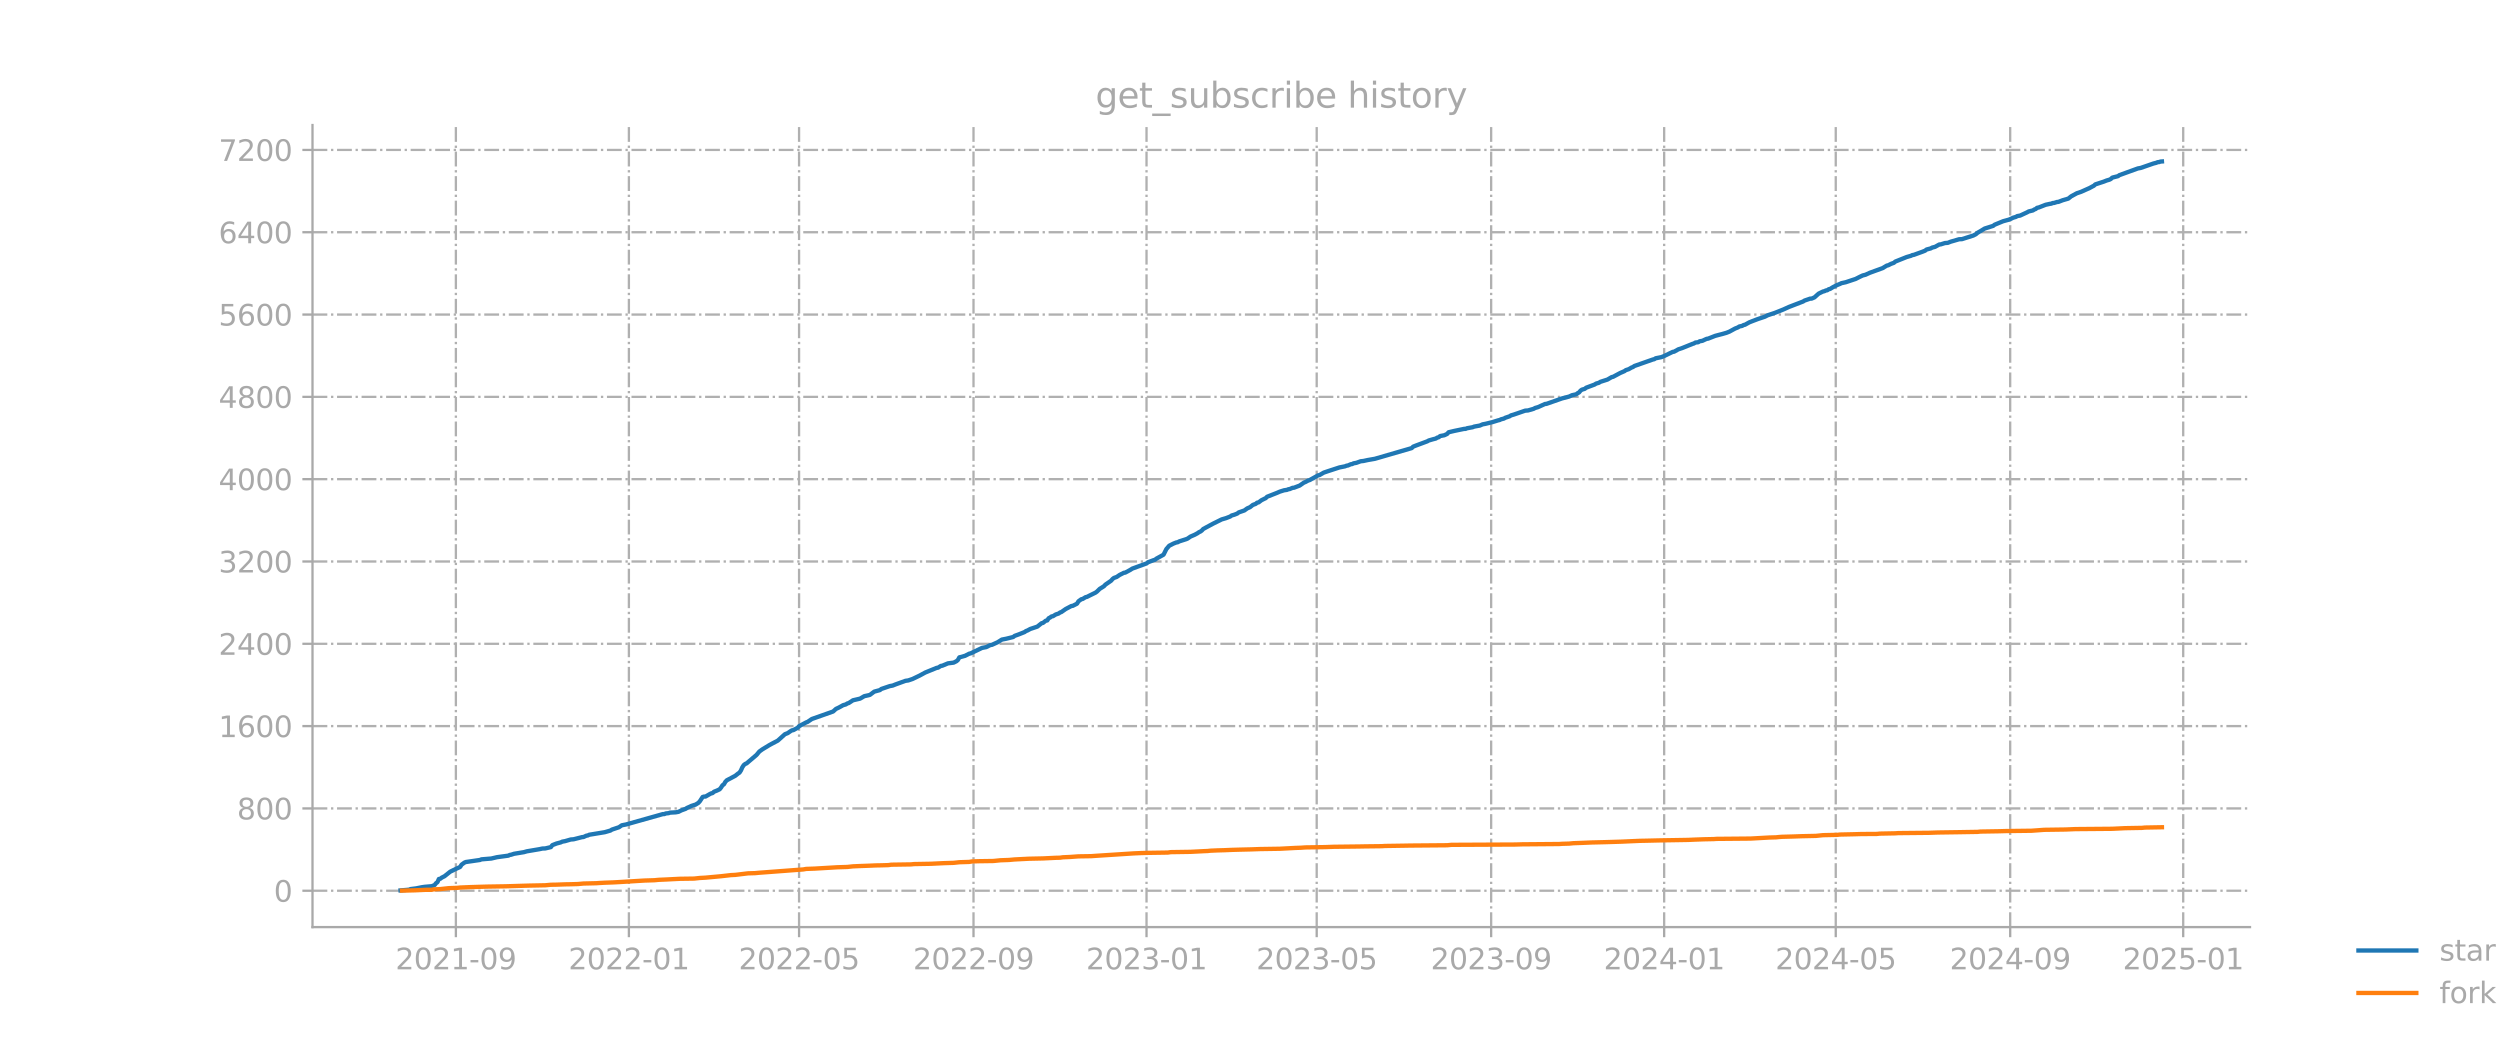 <?xml version="1.0" encoding="utf-8" standalone="no"?>
<!DOCTYPE svg PUBLIC "-//W3C//DTD SVG 1.1//EN"
  "http://www.w3.org/Graphics/SVG/1.1/DTD/svg11.dtd">
<svg xmlns:xlink="http://www.w3.org/1999/xlink" width="864pt" height="360pt" viewBox="0 0 864 360" xmlns="http://www.w3.org/2000/svg" version="1.1">
 <defs>
  <style type="text/css">*{stroke-linejoin: round; stroke-linecap: butt}</style>
 </defs>
 <g id="figure_1">
  <g id="patch_1">
   <path d="M 0 360 
L 864 360 
L 864 0 
L 0 0 
L 0 360 
z
" style="fill: none; opacity: 0"/>
  </g>
  <g id="axes_1">
   <g id="patch_2">
    <path d="M 108 320.4 
L 777.6 320.4 
L 777.6 43.2 
L 108 43.2 
L 108 320.4 
z
" style="fill: none; opacity: 0"/>
   </g>
   <g id="matplotlib.axis_1">
    <g id="xtick_1">
     <g id="line2d_1">
      <path d="M 157.551 320.4 
L 157.551 43.2 
" clip-path="url(#pc9ae357e9d)" style="fill: none; stroke-dasharray: 5.12,1.28,0.8,1.28; stroke-dashoffset: 0; stroke: #b0b0b0; stroke-width: 0.8"/>
     </g>
     <g id="line2d_2">
      <defs>
       <path id="m1230833ed6" d="M 0 0 
L 0 3.5 
" style="stroke: #a9a9a9; stroke-width: 0.8"/>
      </defs>
      <g>
       <use xlink:href="#m1230833ed6" x="157.551" y="320.4" style="fill: #a9a9a9; stroke: #a9a9a9; stroke-width: 0.8"/>
      </g>
     </g>
     <g id="text_1">
      <!-- 2021-09 -->
      <g style="fill: #a9a9a9" transform="translate(136.66 334.998) scale(0.1 -0.1)">
       <defs>
        <path id="DejaVuSans-32" d="M 1228 531 
L 3431 531 
L 3431 0 
L 469 0 
L 469 531 
Q 828 903 1448 1529 
Q 2069 2156 2228 2338 
Q 2531 2678 2651 2914 
Q 2772 3150 2772 3378 
Q 2772 3750 2511 3984 
Q 2250 4219 1831 4219 
Q 1534 4219 1204 4116 
Q 875 4013 500 3803 
L 500 4441 
Q 881 4594 1212 4672 
Q 1544 4750 1819 4750 
Q 2544 4750 2975 4387 
Q 3406 4025 3406 3419 
Q 3406 3131 3298 2873 
Q 3191 2616 2906 2266 
Q 2828 2175 2409 1742 
Q 1991 1309 1228 531 
z
" transform="scale(0.016)"/>
        <path id="DejaVuSans-30" d="M 2034 4250 
Q 1547 4250 1301 3770 
Q 1056 3291 1056 2328 
Q 1056 1369 1301 889 
Q 1547 409 2034 409 
Q 2525 409 2770 889 
Q 3016 1369 3016 2328 
Q 3016 3291 2770 3770 
Q 2525 4250 2034 4250 
z
M 2034 4750 
Q 2819 4750 3233 4129 
Q 3647 3509 3647 2328 
Q 3647 1150 3233 529 
Q 2819 -91 2034 -91 
Q 1250 -91 836 529 
Q 422 1150 422 2328 
Q 422 3509 836 4129 
Q 1250 4750 2034 4750 
z
" transform="scale(0.016)"/>
        <path id="DejaVuSans-31" d="M 794 531 
L 1825 531 
L 1825 4091 
L 703 3866 
L 703 4441 
L 1819 4666 
L 2450 4666 
L 2450 531 
L 3481 531 
L 3481 0 
L 794 0 
L 794 531 
z
" transform="scale(0.016)"/>
        <path id="DejaVuSans-2d" d="M 313 2009 
L 1997 2009 
L 1997 1497 
L 313 1497 
L 313 2009 
z
" transform="scale(0.016)"/>
        <path id="DejaVuSans-39" d="M 703 97 
L 703 672 
Q 941 559 1184 500 
Q 1428 441 1663 441 
Q 2288 441 2617 861 
Q 2947 1281 2994 2138 
Q 2813 1869 2534 1725 
Q 2256 1581 1919 1581 
Q 1219 1581 811 2004 
Q 403 2428 403 3163 
Q 403 3881 828 4315 
Q 1253 4750 1959 4750 
Q 2769 4750 3195 4129 
Q 3622 3509 3622 2328 
Q 3622 1225 3098 567 
Q 2575 -91 1691 -91 
Q 1453 -91 1209 -44 
Q 966 3 703 97 
z
M 1959 2075 
Q 2384 2075 2632 2365 
Q 2881 2656 2881 3163 
Q 2881 3666 2632 3958 
Q 2384 4250 1959 4250 
Q 1534 4250 1286 3958 
Q 1038 3666 1038 3163 
Q 1038 2656 1286 2365 
Q 1534 2075 1959 2075 
z
" transform="scale(0.016)"/>
       </defs>
       <use xlink:href="#DejaVuSans-32"/>
       <use xlink:href="#DejaVuSans-30" transform="translate(63.623 0)"/>
       <use xlink:href="#DejaVuSans-32" transform="translate(127.246 0)"/>
       <use xlink:href="#DejaVuSans-31" transform="translate(190.869 0)"/>
       <use xlink:href="#DejaVuSans-2d" transform="translate(254.492 0)"/>
       <use xlink:href="#DejaVuSans-30" transform="translate(290.576 0)"/>
       <use xlink:href="#DejaVuSans-39" transform="translate(354.199 0)"/>
      </g>
     </g>
    </g>
    <g id="xtick_2">
     <g id="line2d_3">
      <path d="M 217.345 320.4 
L 217.345 43.2 
" clip-path="url(#pc9ae357e9d)" style="fill: none; stroke-dasharray: 5.12,1.28,0.8,1.28; stroke-dashoffset: 0; stroke: #b0b0b0; stroke-width: 0.8"/>
     </g>
     <g id="line2d_4">
      <g>
       <use xlink:href="#m1230833ed6" x="217.345" y="320.4" style="fill: #a9a9a9; stroke: #a9a9a9; stroke-width: 0.8"/>
      </g>
     </g>
     <g id="text_2">
      <!-- 2022-01 -->
      <g style="fill: #a9a9a9" transform="translate(196.454 334.998) scale(0.1 -0.1)">
       <use xlink:href="#DejaVuSans-32"/>
       <use xlink:href="#DejaVuSans-30" transform="translate(63.623 0)"/>
       <use xlink:href="#DejaVuSans-32" transform="translate(127.246 0)"/>
       <use xlink:href="#DejaVuSans-32" transform="translate(190.869 0)"/>
       <use xlink:href="#DejaVuSans-2d" transform="translate(254.492 0)"/>
       <use xlink:href="#DejaVuSans-30" transform="translate(290.576 0)"/>
       <use xlink:href="#DejaVuSans-31" transform="translate(354.199 0)"/>
      </g>
     </g>
    </g>
    <g id="xtick_3">
     <g id="line2d_5">
      <path d="M 276.16 320.4 
L 276.16 43.2 
" clip-path="url(#pc9ae357e9d)" style="fill: none; stroke-dasharray: 5.12,1.28,0.8,1.28; stroke-dashoffset: 0; stroke: #b0b0b0; stroke-width: 0.8"/>
     </g>
     <g id="line2d_6">
      <g>
       <use xlink:href="#m1230833ed6" x="276.16" y="320.4" style="fill: #a9a9a9; stroke: #a9a9a9; stroke-width: 0.8"/>
      </g>
     </g>
     <g id="text_3">
      <!-- 2022-05 -->
      <g style="fill: #a9a9a9" transform="translate(255.268 334.998) scale(0.1 -0.1)">
       <defs>
        <path id="DejaVuSans-35" d="M 691 4666 
L 3169 4666 
L 3169 4134 
L 1269 4134 
L 1269 2991 
Q 1406 3038 1543 3061 
Q 1681 3084 1819 3084 
Q 2600 3084 3056 2656 
Q 3513 2228 3513 1497 
Q 3513 744 3044 326 
Q 2575 -91 1722 -91 
Q 1428 -91 1123 -41 
Q 819 9 494 109 
L 494 744 
Q 775 591 1075 516 
Q 1375 441 1709 441 
Q 2250 441 2565 725 
Q 2881 1009 2881 1497 
Q 2881 1984 2565 2268 
Q 2250 2553 1709 2553 
Q 1456 2553 1204 2497 
Q 953 2441 691 2322 
L 691 4666 
z
" transform="scale(0.016)"/>
       </defs>
       <use xlink:href="#DejaVuSans-32"/>
       <use xlink:href="#DejaVuSans-30" transform="translate(63.623 0)"/>
       <use xlink:href="#DejaVuSans-32" transform="translate(127.246 0)"/>
       <use xlink:href="#DejaVuSans-32" transform="translate(190.869 0)"/>
       <use xlink:href="#DejaVuSans-2d" transform="translate(254.492 0)"/>
       <use xlink:href="#DejaVuSans-30" transform="translate(290.576 0)"/>
       <use xlink:href="#DejaVuSans-35" transform="translate(354.199 0)"/>
      </g>
     </g>
    </g>
    <g id="xtick_4">
     <g id="line2d_7">
      <path d="M 336.444 320.4 
L 336.444 43.2 
" clip-path="url(#pc9ae357e9d)" style="fill: none; stroke-dasharray: 5.12,1.28,0.8,1.28; stroke-dashoffset: 0; stroke: #b0b0b0; stroke-width: 0.8"/>
     </g>
     <g id="line2d_8">
      <g>
       <use xlink:href="#m1230833ed6" x="336.444" y="320.4" style="fill: #a9a9a9; stroke: #a9a9a9; stroke-width: 0.8"/>
      </g>
     </g>
     <g id="text_4">
      <!-- 2022-09 -->
      <g style="fill: #a9a9a9" transform="translate(315.553 334.998) scale(0.1 -0.1)">
       <use xlink:href="#DejaVuSans-32"/>
       <use xlink:href="#DejaVuSans-30" transform="translate(63.623 0)"/>
       <use xlink:href="#DejaVuSans-32" transform="translate(127.246 0)"/>
       <use xlink:href="#DejaVuSans-32" transform="translate(190.869 0)"/>
       <use xlink:href="#DejaVuSans-2d" transform="translate(254.492 0)"/>
       <use xlink:href="#DejaVuSans-30" transform="translate(290.576 0)"/>
       <use xlink:href="#DejaVuSans-39" transform="translate(354.199 0)"/>
      </g>
     </g>
    </g>
    <g id="xtick_5">
     <g id="line2d_9">
      <path d="M 396.239 320.4 
L 396.239 43.2 
" clip-path="url(#pc9ae357e9d)" style="fill: none; stroke-dasharray: 5.12,1.28,0.8,1.28; stroke-dashoffset: 0; stroke: #b0b0b0; stroke-width: 0.8"/>
     </g>
     <g id="line2d_10">
      <g>
       <use xlink:href="#m1230833ed6" x="396.239" y="320.4" style="fill: #a9a9a9; stroke: #a9a9a9; stroke-width: 0.8"/>
      </g>
     </g>
     <g id="text_5">
      <!-- 2023-01 -->
      <g style="fill: #a9a9a9" transform="translate(375.347 334.998) scale(0.1 -0.1)">
       <defs>
        <path id="DejaVuSans-33" d="M 2597 2516 
Q 3050 2419 3304 2112 
Q 3559 1806 3559 1356 
Q 3559 666 3084 287 
Q 2609 -91 1734 -91 
Q 1441 -91 1130 -33 
Q 819 25 488 141 
L 488 750 
Q 750 597 1062 519 
Q 1375 441 1716 441 
Q 2309 441 2620 675 
Q 2931 909 2931 1356 
Q 2931 1769 2642 2001 
Q 2353 2234 1838 2234 
L 1294 2234 
L 1294 2753 
L 1863 2753 
Q 2328 2753 2575 2939 
Q 2822 3125 2822 3475 
Q 2822 3834 2567 4026 
Q 2313 4219 1838 4219 
Q 1578 4219 1281 4162 
Q 984 4106 628 3988 
L 628 4550 
Q 988 4650 1302 4700 
Q 1616 4750 1894 4750 
Q 2613 4750 3031 4423 
Q 3450 4097 3450 3541 
Q 3450 3153 3228 2886 
Q 3006 2619 2597 2516 
z
" transform="scale(0.016)"/>
       </defs>
       <use xlink:href="#DejaVuSans-32"/>
       <use xlink:href="#DejaVuSans-30" transform="translate(63.623 0)"/>
       <use xlink:href="#DejaVuSans-32" transform="translate(127.246 0)"/>
       <use xlink:href="#DejaVuSans-33" transform="translate(190.869 0)"/>
       <use xlink:href="#DejaVuSans-2d" transform="translate(254.492 0)"/>
       <use xlink:href="#DejaVuSans-30" transform="translate(290.576 0)"/>
       <use xlink:href="#DejaVuSans-31" transform="translate(354.199 0)"/>
      </g>
     </g>
    </g>
    <g id="xtick_6">
     <g id="line2d_11">
      <path d="M 455.053 320.4 
L 455.053 43.2 
" clip-path="url(#pc9ae357e9d)" style="fill: none; stroke-dasharray: 5.12,1.28,0.8,1.28; stroke-dashoffset: 0; stroke: #b0b0b0; stroke-width: 0.8"/>
     </g>
     <g id="line2d_12">
      <g>
       <use xlink:href="#m1230833ed6" x="455.053" y="320.4" style="fill: #a9a9a9; stroke: #a9a9a9; stroke-width: 0.8"/>
      </g>
     </g>
     <g id="text_6">
      <!-- 2023-05 -->
      <g style="fill: #a9a9a9" transform="translate(434.162 334.998) scale(0.1 -0.1)">
       <use xlink:href="#DejaVuSans-32"/>
       <use xlink:href="#DejaVuSans-30" transform="translate(63.623 0)"/>
       <use xlink:href="#DejaVuSans-32" transform="translate(127.246 0)"/>
       <use xlink:href="#DejaVuSans-33" transform="translate(190.869 0)"/>
       <use xlink:href="#DejaVuSans-2d" transform="translate(254.492 0)"/>
       <use xlink:href="#DejaVuSans-30" transform="translate(290.576 0)"/>
       <use xlink:href="#DejaVuSans-35" transform="translate(354.199 0)"/>
      </g>
     </g>
    </g>
    <g id="xtick_7">
     <g id="line2d_13">
      <path d="M 515.338 320.4 
L 515.338 43.2 
" clip-path="url(#pc9ae357e9d)" style="fill: none; stroke-dasharray: 5.12,1.28,0.8,1.28; stroke-dashoffset: 0; stroke: #b0b0b0; stroke-width: 0.8"/>
     </g>
     <g id="line2d_14">
      <g>
       <use xlink:href="#m1230833ed6" x="515.338" y="320.4" style="fill: #a9a9a9; stroke: #a9a9a9; stroke-width: 0.8"/>
      </g>
     </g>
     <g id="text_7">
      <!-- 2023-09 -->
      <g style="fill: #a9a9a9" transform="translate(494.446 334.998) scale(0.1 -0.1)">
       <use xlink:href="#DejaVuSans-32"/>
       <use xlink:href="#DejaVuSans-30" transform="translate(63.623 0)"/>
       <use xlink:href="#DejaVuSans-32" transform="translate(127.246 0)"/>
       <use xlink:href="#DejaVuSans-33" transform="translate(190.869 0)"/>
       <use xlink:href="#DejaVuSans-2d" transform="translate(254.492 0)"/>
       <use xlink:href="#DejaVuSans-30" transform="translate(290.576 0)"/>
       <use xlink:href="#DejaVuSans-39" transform="translate(354.199 0)"/>
      </g>
     </g>
    </g>
    <g id="xtick_8">
     <g id="line2d_15">
      <path d="M 575.132 320.4 
L 575.132 43.2 
" clip-path="url(#pc9ae357e9d)" style="fill: none; stroke-dasharray: 5.12,1.28,0.8,1.28; stroke-dashoffset: 0; stroke: #b0b0b0; stroke-width: 0.8"/>
     </g>
     <g id="line2d_16">
      <g>
       <use xlink:href="#m1230833ed6" x="575.132" y="320.4" style="fill: #a9a9a9; stroke: #a9a9a9; stroke-width: 0.8"/>
      </g>
     </g>
     <g id="text_8">
      <!-- 2024-01 -->
      <g style="fill: #a9a9a9" transform="translate(554.241 334.998) scale(0.1 -0.1)">
       <defs>
        <path id="DejaVuSans-34" d="M 2419 4116 
L 825 1625 
L 2419 1625 
L 2419 4116 
z
M 2253 4666 
L 3047 4666 
L 3047 1625 
L 3713 1625 
L 3713 1100 
L 3047 1100 
L 3047 0 
L 2419 0 
L 2419 1100 
L 313 1100 
L 313 1709 
L 2253 4666 
z
" transform="scale(0.016)"/>
       </defs>
       <use xlink:href="#DejaVuSans-32"/>
       <use xlink:href="#DejaVuSans-30" transform="translate(63.623 0)"/>
       <use xlink:href="#DejaVuSans-32" transform="translate(127.246 0)"/>
       <use xlink:href="#DejaVuSans-34" transform="translate(190.869 0)"/>
       <use xlink:href="#DejaVuSans-2d" transform="translate(254.492 0)"/>
       <use xlink:href="#DejaVuSans-30" transform="translate(290.576 0)"/>
       <use xlink:href="#DejaVuSans-31" transform="translate(354.199 0)"/>
      </g>
     </g>
    </g>
    <g id="xtick_9">
     <g id="line2d_17">
      <path d="M 634.436 320.4 
L 634.436 43.2 
" clip-path="url(#pc9ae357e9d)" style="fill: none; stroke-dasharray: 5.12,1.28,0.8,1.28; stroke-dashoffset: 0; stroke: #b0b0b0; stroke-width: 0.8"/>
     </g>
     <g id="line2d_18">
      <g>
       <use xlink:href="#m1230833ed6" x="634.436" y="320.4" style="fill: #a9a9a9; stroke: #a9a9a9; stroke-width: 0.8"/>
      </g>
     </g>
     <g id="text_9">
      <!-- 2024-05 -->
      <g style="fill: #a9a9a9" transform="translate(613.545 334.998) scale(0.1 -0.1)">
       <use xlink:href="#DejaVuSans-32"/>
       <use xlink:href="#DejaVuSans-30" transform="translate(63.623 0)"/>
       <use xlink:href="#DejaVuSans-32" transform="translate(127.246 0)"/>
       <use xlink:href="#DejaVuSans-34" transform="translate(190.869 0)"/>
       <use xlink:href="#DejaVuSans-2d" transform="translate(254.492 0)"/>
       <use xlink:href="#DejaVuSans-30" transform="translate(290.576 0)"/>
       <use xlink:href="#DejaVuSans-35" transform="translate(354.199 0)"/>
      </g>
     </g>
    </g>
    <g id="xtick_10">
     <g id="line2d_19">
      <path d="M 694.721 320.4 
L 694.721 43.2 
" clip-path="url(#pc9ae357e9d)" style="fill: none; stroke-dasharray: 5.12,1.28,0.8,1.28; stroke-dashoffset: 0; stroke: #b0b0b0; stroke-width: 0.8"/>
     </g>
     <g id="line2d_20">
      <g>
       <use xlink:href="#m1230833ed6" x="694.721" y="320.4" style="fill: #a9a9a9; stroke: #a9a9a9; stroke-width: 0.8"/>
      </g>
     </g>
     <g id="text_10">
      <!-- 2024-09 -->
      <g style="fill: #a9a9a9" transform="translate(673.83 334.998) scale(0.1 -0.1)">
       <use xlink:href="#DejaVuSans-32"/>
       <use xlink:href="#DejaVuSans-30" transform="translate(63.623 0)"/>
       <use xlink:href="#DejaVuSans-32" transform="translate(127.246 0)"/>
       <use xlink:href="#DejaVuSans-34" transform="translate(190.869 0)"/>
       <use xlink:href="#DejaVuSans-2d" transform="translate(254.492 0)"/>
       <use xlink:href="#DejaVuSans-30" transform="translate(290.576 0)"/>
       <use xlink:href="#DejaVuSans-39" transform="translate(354.199 0)"/>
      </g>
     </g>
    </g>
    <g id="xtick_11">
     <g id="line2d_21">
      <path d="M 754.515 320.4 
L 754.515 43.2 
" clip-path="url(#pc9ae357e9d)" style="fill: none; stroke-dasharray: 5.12,1.28,0.8,1.28; stroke-dashoffset: 0; stroke: #b0b0b0; stroke-width: 0.8"/>
     </g>
     <g id="line2d_22">
      <g>
       <use xlink:href="#m1230833ed6" x="754.515" y="320.4" style="fill: #a9a9a9; stroke: #a9a9a9; stroke-width: 0.8"/>
      </g>
     </g>
     <g id="text_11">
      <!-- 2025-01 -->
      <g style="fill: #a9a9a9" transform="translate(733.624 334.998) scale(0.1 -0.1)">
       <use xlink:href="#DejaVuSans-32"/>
       <use xlink:href="#DejaVuSans-30" transform="translate(63.623 0)"/>
       <use xlink:href="#DejaVuSans-32" transform="translate(127.246 0)"/>
       <use xlink:href="#DejaVuSans-35" transform="translate(190.869 0)"/>
       <use xlink:href="#DejaVuSans-2d" transform="translate(254.492 0)"/>
       <use xlink:href="#DejaVuSans-30" transform="translate(290.576 0)"/>
       <use xlink:href="#DejaVuSans-31" transform="translate(354.199 0)"/>
      </g>
     </g>
    </g>
   </g>
   <g id="matplotlib.axis_2">
    <g id="ytick_1">
     <g id="line2d_23">
      <path d="M 108 307.836 
L 777.6 307.836 
" clip-path="url(#pc9ae357e9d)" style="fill: none; stroke-dasharray: 5.12,1.28,0.8,1.28; stroke-dashoffset: 0; stroke: #b0b0b0; stroke-width: 0.8"/>
     </g>
     <g id="line2d_24">
      <defs>
       <path id="m41bcb7890f" d="M 0 0 
L -3.5 0 
" style="stroke: #a9a9a9; stroke-width: 0.8"/>
      </defs>
      <g>
       <use xlink:href="#m41bcb7890f" x="108" y="307.836" style="fill: #a9a9a9; stroke: #a9a9a9; stroke-width: 0.8"/>
      </g>
     </g>
     <g id="text_12">
      <!-- 0 -->
      <g style="fill: #a9a9a9" transform="translate(94.638 311.635) scale(0.1 -0.1)">
       <use xlink:href="#DejaVuSans-30"/>
      </g>
     </g>
    </g>
    <g id="ytick_2">
     <g id="line2d_25">
      <path d="M 108 279.389 
L 777.6 279.389 
" clip-path="url(#pc9ae357e9d)" style="fill: none; stroke-dasharray: 5.12,1.28,0.8,1.28; stroke-dashoffset: 0; stroke: #b0b0b0; stroke-width: 0.8"/>
     </g>
     <g id="line2d_26">
      <g>
       <use xlink:href="#m41bcb7890f" x="108" y="279.389" style="fill: #a9a9a9; stroke: #a9a9a9; stroke-width: 0.8"/>
      </g>
     </g>
     <g id="text_13">
      <!-- 800 -->
      <g style="fill: #a9a9a9" transform="translate(81.912 283.188) scale(0.1 -0.1)">
       <defs>
        <path id="DejaVuSans-38" d="M 2034 2216 
Q 1584 2216 1326 1975 
Q 1069 1734 1069 1313 
Q 1069 891 1326 650 
Q 1584 409 2034 409 
Q 2484 409 2743 651 
Q 3003 894 3003 1313 
Q 3003 1734 2745 1975 
Q 2488 2216 2034 2216 
z
M 1403 2484 
Q 997 2584 770 2862 
Q 544 3141 544 3541 
Q 544 4100 942 4425 
Q 1341 4750 2034 4750 
Q 2731 4750 3128 4425 
Q 3525 4100 3525 3541 
Q 3525 3141 3298 2862 
Q 3072 2584 2669 2484 
Q 3125 2378 3379 2068 
Q 3634 1759 3634 1313 
Q 3634 634 3220 271 
Q 2806 -91 2034 -91 
Q 1263 -91 848 271 
Q 434 634 434 1313 
Q 434 1759 690 2068 
Q 947 2378 1403 2484 
z
M 1172 3481 
Q 1172 3119 1398 2916 
Q 1625 2713 2034 2713 
Q 2441 2713 2670 2916 
Q 2900 3119 2900 3481 
Q 2900 3844 2670 4047 
Q 2441 4250 2034 4250 
Q 1625 4250 1398 4047 
Q 1172 3844 1172 3481 
z
" transform="scale(0.016)"/>
       </defs>
       <use xlink:href="#DejaVuSans-38"/>
       <use xlink:href="#DejaVuSans-30" transform="translate(63.623 0)"/>
       <use xlink:href="#DejaVuSans-30" transform="translate(127.246 0)"/>
      </g>
     </g>
    </g>
    <g id="ytick_3">
     <g id="line2d_27">
      <path d="M 108 250.943 
L 777.6 250.943 
" clip-path="url(#pc9ae357e9d)" style="fill: none; stroke-dasharray: 5.12,1.28,0.8,1.28; stroke-dashoffset: 0; stroke: #b0b0b0; stroke-width: 0.8"/>
     </g>
     <g id="line2d_28">
      <g>
       <use xlink:href="#m41bcb7890f" x="108" y="250.943" style="fill: #a9a9a9; stroke: #a9a9a9; stroke-width: 0.8"/>
      </g>
     </g>
     <g id="text_14">
      <!-- 1600 -->
      <g style="fill: #a9a9a9" transform="translate(75.55 254.742) scale(0.1 -0.1)">
       <defs>
        <path id="DejaVuSans-36" d="M 2113 2584 
Q 1688 2584 1439 2293 
Q 1191 2003 1191 1497 
Q 1191 994 1439 701 
Q 1688 409 2113 409 
Q 2538 409 2786 701 
Q 3034 994 3034 1497 
Q 3034 2003 2786 2293 
Q 2538 2584 2113 2584 
z
M 3366 4563 
L 3366 3988 
Q 3128 4100 2886 4159 
Q 2644 4219 2406 4219 
Q 1781 4219 1451 3797 
Q 1122 3375 1075 2522 
Q 1259 2794 1537 2939 
Q 1816 3084 2150 3084 
Q 2853 3084 3261 2657 
Q 3669 2231 3669 1497 
Q 3669 778 3244 343 
Q 2819 -91 2113 -91 
Q 1303 -91 875 529 
Q 447 1150 447 2328 
Q 447 3434 972 4092 
Q 1497 4750 2381 4750 
Q 2619 4750 2861 4703 
Q 3103 4656 3366 4563 
z
" transform="scale(0.016)"/>
       </defs>
       <use xlink:href="#DejaVuSans-31"/>
       <use xlink:href="#DejaVuSans-36" transform="translate(63.623 0)"/>
       <use xlink:href="#DejaVuSans-30" transform="translate(127.246 0)"/>
       <use xlink:href="#DejaVuSans-30" transform="translate(190.869 0)"/>
      </g>
     </g>
    </g>
    <g id="ytick_4">
     <g id="line2d_29">
      <path d="M 108 222.496 
L 777.6 222.496 
" clip-path="url(#pc9ae357e9d)" style="fill: none; stroke-dasharray: 5.12,1.28,0.8,1.28; stroke-dashoffset: 0; stroke: #b0b0b0; stroke-width: 0.8"/>
     </g>
     <g id="line2d_30">
      <g>
       <use xlink:href="#m41bcb7890f" x="108" y="222.496" style="fill: #a9a9a9; stroke: #a9a9a9; stroke-width: 0.8"/>
      </g>
     </g>
     <g id="text_15">
      <!-- 2400 -->
      <g style="fill: #a9a9a9" transform="translate(75.55 226.295) scale(0.1 -0.1)">
       <use xlink:href="#DejaVuSans-32"/>
       <use xlink:href="#DejaVuSans-34" transform="translate(63.623 0)"/>
       <use xlink:href="#DejaVuSans-30" transform="translate(127.246 0)"/>
       <use xlink:href="#DejaVuSans-30" transform="translate(190.869 0)"/>
      </g>
     </g>
    </g>
    <g id="ytick_5">
     <g id="line2d_31">
      <path d="M 108 194.05 
L 777.6 194.05 
" clip-path="url(#pc9ae357e9d)" style="fill: none; stroke-dasharray: 5.12,1.28,0.8,1.28; stroke-dashoffset: 0; stroke: #b0b0b0; stroke-width: 0.8"/>
     </g>
     <g id="line2d_32">
      <g>
       <use xlink:href="#m41bcb7890f" x="108" y="194.05" style="fill: #a9a9a9; stroke: #a9a9a9; stroke-width: 0.8"/>
      </g>
     </g>
     <g id="text_16">
      <!-- 3200 -->
      <g style="fill: #a9a9a9" transform="translate(75.55 197.849) scale(0.1 -0.1)">
       <use xlink:href="#DejaVuSans-33"/>
       <use xlink:href="#DejaVuSans-32" transform="translate(63.623 0)"/>
       <use xlink:href="#DejaVuSans-30" transform="translate(127.246 0)"/>
       <use xlink:href="#DejaVuSans-30" transform="translate(190.869 0)"/>
      </g>
     </g>
    </g>
    <g id="ytick_6">
     <g id="line2d_33">
      <path d="M 108 165.603 
L 777.6 165.603 
" clip-path="url(#pc9ae357e9d)" style="fill: none; stroke-dasharray: 5.12,1.28,0.8,1.28; stroke-dashoffset: 0; stroke: #b0b0b0; stroke-width: 0.8"/>
     </g>
     <g id="line2d_34">
      <g>
       <use xlink:href="#m41bcb7890f" x="108" y="165.603" style="fill: #a9a9a9; stroke: #a9a9a9; stroke-width: 0.8"/>
      </g>
     </g>
     <g id="text_17">
      <!-- 4000 -->
      <g style="fill: #a9a9a9" transform="translate(75.55 169.403) scale(0.1 -0.1)">
       <use xlink:href="#DejaVuSans-34"/>
       <use xlink:href="#DejaVuSans-30" transform="translate(63.623 0)"/>
       <use xlink:href="#DejaVuSans-30" transform="translate(127.246 0)"/>
       <use xlink:href="#DejaVuSans-30" transform="translate(190.869 0)"/>
      </g>
     </g>
    </g>
    <g id="ytick_7">
     <g id="line2d_35">
      <path d="M 108 137.157 
L 777.6 137.157 
" clip-path="url(#pc9ae357e9d)" style="fill: none; stroke-dasharray: 5.12,1.28,0.8,1.28; stroke-dashoffset: 0; stroke: #b0b0b0; stroke-width: 0.8"/>
     </g>
     <g id="line2d_36">
      <g>
       <use xlink:href="#m41bcb7890f" x="108" y="137.157" style="fill: #a9a9a9; stroke: #a9a9a9; stroke-width: 0.8"/>
      </g>
     </g>
     <g id="text_18">
      <!-- 4800 -->
      <g style="fill: #a9a9a9" transform="translate(75.55 140.956) scale(0.1 -0.1)">
       <use xlink:href="#DejaVuSans-34"/>
       <use xlink:href="#DejaVuSans-38" transform="translate(63.623 0)"/>
       <use xlink:href="#DejaVuSans-30" transform="translate(127.246 0)"/>
       <use xlink:href="#DejaVuSans-30" transform="translate(190.869 0)"/>
      </g>
     </g>
    </g>
    <g id="ytick_8">
     <g id="line2d_37">
      <path d="M 108 108.71 
L 777.6 108.71 
" clip-path="url(#pc9ae357e9d)" style="fill: none; stroke-dasharray: 5.12,1.28,0.8,1.28; stroke-dashoffset: 0; stroke: #b0b0b0; stroke-width: 0.8"/>
     </g>
     <g id="line2d_38">
      <g>
       <use xlink:href="#m41bcb7890f" x="108" y="108.71" style="fill: #a9a9a9; stroke: #a9a9a9; stroke-width: 0.8"/>
      </g>
     </g>
     <g id="text_19">
      <!-- 5600 -->
      <g style="fill: #a9a9a9" transform="translate(75.55 112.51) scale(0.1 -0.1)">
       <use xlink:href="#DejaVuSans-35"/>
       <use xlink:href="#DejaVuSans-36" transform="translate(63.623 0)"/>
       <use xlink:href="#DejaVuSans-30" transform="translate(127.246 0)"/>
       <use xlink:href="#DejaVuSans-30" transform="translate(190.869 0)"/>
      </g>
     </g>
    </g>
    <g id="ytick_9">
     <g id="line2d_39">
      <path d="M 108 80.264 
L 777.6 80.264 
" clip-path="url(#pc9ae357e9d)" style="fill: none; stroke-dasharray: 5.12,1.28,0.8,1.28; stroke-dashoffset: 0; stroke: #b0b0b0; stroke-width: 0.8"/>
     </g>
     <g id="line2d_40">
      <g>
       <use xlink:href="#m41bcb7890f" x="108" y="80.264" style="fill: #a9a9a9; stroke: #a9a9a9; stroke-width: 0.8"/>
      </g>
     </g>
     <g id="text_20">
      <!-- 6400 -->
      <g style="fill: #a9a9a9" transform="translate(75.55 84.063) scale(0.1 -0.1)">
       <use xlink:href="#DejaVuSans-36"/>
       <use xlink:href="#DejaVuSans-34" transform="translate(63.623 0)"/>
       <use xlink:href="#DejaVuSans-30" transform="translate(127.246 0)"/>
       <use xlink:href="#DejaVuSans-30" transform="translate(190.869 0)"/>
      </g>
     </g>
    </g>
    <g id="ytick_10">
     <g id="line2d_41">
      <path d="M 108 51.817 
L 777.6 51.817 
" clip-path="url(#pc9ae357e9d)" style="fill: none; stroke-dasharray: 5.12,1.28,0.8,1.28; stroke-dashoffset: 0; stroke: #b0b0b0; stroke-width: 0.8"/>
     </g>
     <g id="line2d_42">
      <g>
       <use xlink:href="#m41bcb7890f" x="108" y="51.817" style="fill: #a9a9a9; stroke: #a9a9a9; stroke-width: 0.8"/>
      </g>
     </g>
     <g id="text_21">
      <!-- 7200 -->
      <g style="fill: #a9a9a9" transform="translate(75.55 55.617) scale(0.1 -0.1)">
       <defs>
        <path id="DejaVuSans-37" d="M 525 4666 
L 3525 4666 
L 3525 4397 
L 1831 0 
L 1172 0 
L 2766 4134 
L 525 4134 
L 525 4666 
z
" transform="scale(0.016)"/>
       </defs>
       <use xlink:href="#DejaVuSans-37"/>
       <use xlink:href="#DejaVuSans-32" transform="translate(63.623 0)"/>
       <use xlink:href="#DejaVuSans-30" transform="translate(127.246 0)"/>
       <use xlink:href="#DejaVuSans-30" transform="translate(190.869 0)"/>
      </g>
     </g>
    </g>
   </g>
   <g id="line2d_43">
    <path d="M 138.436 307.729 
L 141.377 307.48 
L 141.867 307.267 
L 143.828 307.018 
L 145.788 306.627 
L 146.768 306.484 
L 149.219 306.271 
L 150.199 305.88 
L 150.689 305.24 
L 151.179 304.884 
L 151.67 303.782 
L 152.16 303.711 
L 152.65 303.32 
L 153.63 302.822 
L 155.591 301.257 
L 157.551 300.297 
L 159.021 299.622 
L 159.511 298.839 
L 160.492 298.128 
L 160.982 297.915 
L 165.883 297.204 
L 166.373 296.99 
L 169.804 296.706 
L 171.764 296.244 
L 175.685 295.71 
L 176.175 295.461 
L 176.666 295.39 
L 177.646 295.07 
L 181.077 294.501 
L 182.057 294.217 
L 186.468 293.47 
L 187.448 293.257 
L 188.428 293.221 
L 190.389 292.759 
L 190.879 292.083 
L 192.349 291.514 
L 193.82 291.123 
L 194.31 290.874 
L 195.29 290.697 
L 197.251 290.128 
L 198.231 290.057 
L 199.211 289.808 
L 201.172 289.31 
L 201.662 289.274 
L 202.642 288.812 
L 203.132 288.741 
L 203.622 288.492 
L 209.013 287.603 
L 210.974 287.034 
L 211.464 286.714 
L 213.915 285.896 
L 214.895 285.221 
L 216.365 284.936 
L 229.108 281.345 
L 229.598 281.345 
L 230.089 281.131 
L 231.069 281.025 
L 231.559 280.847 
L 233.519 280.74 
L 234.5 280.563 
L 235.48 280.065 
L 236.95 279.531 
L 237.44 279.211 
L 238.421 278.785 
L 238.911 278.536 
L 239.891 278.216 
L 240.381 278.073 
L 241.361 277.469 
L 241.851 276.936 
L 242.832 275.442 
L 243.322 275.3 
L 243.812 275.3 
L 245.282 274.447 
L 245.772 274.198 
L 246.262 274.091 
L 246.753 273.629 
L 247.733 273.238 
L 248.713 272.775 
L 249.203 272.171 
L 249.693 271.389 
L 250.183 271.069 
L 250.674 270.215 
L 251.164 269.682 
L 254.104 268.117 
L 255.085 267.335 
L 255.575 267.015 
L 256.065 266.268 
L 256.555 265.166 
L 257.045 264.419 
L 257.535 264.028 
L 258.025 263.815 
L 261.456 260.899 
L 262.436 259.725 
L 263.417 259.014 
L 265.867 257.521 
L 266.847 256.988 
L 268.808 255.956 
L 271.258 253.752 
L 272.239 253.361 
L 273.219 252.685 
L 273.709 252.401 
L 274.199 252.329 
L 275.67 251.512 
L 276.16 250.978 
L 278.61 249.663 
L 279.1 249.485 
L 280.571 248.489 
L 287.923 245.893 
L 288.903 245.004 
L 289.883 244.542 
L 290.863 244.009 
L 291.353 243.724 
L 292.334 243.44 
L 292.824 243.12 
L 293.314 242.978 
L 294.784 242.018 
L 297.235 241.449 
L 298.705 240.595 
L 300.175 240.275 
L 300.666 240.133 
L 302.136 239.031 
L 304.096 238.497 
L 304.587 238.106 
L 307.527 237.111 
L 308.508 236.933 
L 309.488 236.542 
L 312.919 235.297 
L 313.899 235.155 
L 315.369 234.657 
L 317.82 233.484 
L 319.78 232.417 
L 323.701 230.817 
L 324.191 230.746 
L 325.172 230.141 
L 325.662 230.07 
L 327.622 229.252 
L 329.583 229.003 
L 330.563 228.506 
L 331.053 228.079 
L 331.543 227.19 
L 333.504 226.656 
L 334.974 225.91 
L 335.464 225.803 
L 339.385 223.919 
L 340.855 223.634 
L 341.836 223.136 
L 342.326 222.923 
L 342.816 222.852 
L 344.776 221.963 
L 346.247 221.038 
L 347.717 220.754 
L 350.168 220.149 
L 350.658 219.758 
L 352.128 219.225 
L 354.089 218.443 
L 354.579 218.087 
L 355.069 217.909 
L 356.049 217.376 
L 358.5 216.558 
L 359.97 215.385 
L 360.46 215.278 
L 361.44 214.496 
L 361.93 214.425 
L 362.421 213.642 
L 362.911 213.429 
L 363.401 213.038 
L 363.891 212.967 
L 364.871 212.362 
L 365.851 212.042 
L 366.342 211.687 
L 366.832 211.509 
L 368.302 210.478 
L 370.262 209.446 
L 370.753 209.375 
L 372.223 208.629 
L 372.713 207.811 
L 373.693 207.1 
L 374.183 206.993 
L 375.164 206.388 
L 375.654 206.282 
L 376.634 205.784 
L 378.594 204.824 
L 379.085 204.468 
L 380.065 203.508 
L 381.045 202.904 
L 381.535 202.584 
L 382.025 202.05 
L 383.986 200.699 
L 384.476 200.13 
L 384.966 199.739 
L 385.946 199.383 
L 386.926 198.708 
L 388.397 197.961 
L 388.887 197.89 
L 390.357 197.108 
L 391.338 196.503 
L 396.239 194.725 
L 396.729 194.334 
L 398.689 193.587 
L 399.179 193.445 
L 399.67 193.054 
L 402.12 191.703 
L 403.1 189.747 
L 404.081 188.609 
L 405.551 187.863 
L 406.531 187.472 
L 407.021 187.4 
L 407.511 187.116 
L 409.962 186.334 
L 410.452 186.12 
L 411.432 185.445 
L 412.903 184.805 
L 413.883 184.271 
L 414.373 183.916 
L 414.863 183.702 
L 415.353 183.347 
L 415.843 182.813 
L 416.824 182.28 
L 419.274 180.964 
L 422.215 179.507 
L 423.685 179.08 
L 425.156 178.511 
L 425.646 178.155 
L 426.626 177.871 
L 427.606 177.48 
L 428.096 177.089 
L 430.057 176.413 
L 431.037 175.702 
L 432.017 175.275 
L 432.998 174.493 
L 433.978 174.137 
L 434.468 173.711 
L 434.958 173.639 
L 435.938 172.893 
L 436.919 172.395 
L 437.409 172.182 
L 437.899 171.684 
L 441.33 170.333 
L 442.31 169.906 
L 443.78 169.444 
L 444.76 169.301 
L 445.251 169.088 
L 445.741 169.017 
L 446.721 168.59 
L 447.211 168.555 
L 449.172 167.808 
L 450.642 166.777 
L 451.132 166.599 
L 452.112 166.066 
L 452.602 165.923 
L 455.543 164.288 
L 456.033 164.181 
L 457.504 163.328 
L 458.974 162.83 
L 459.954 162.51 
L 461.915 161.87 
L 462.895 161.55 
L 464.855 161.159 
L 465.345 160.945 
L 465.836 160.874 
L 466.816 160.447 
L 467.306 160.376 
L 467.796 160.127 
L 468.776 159.95 
L 470.247 159.416 
L 471.227 159.31 
L 472.697 158.99 
L 475.148 158.563 
L 487.891 154.865 
L 488.381 154.367 
L 489.361 153.976 
L 493.282 152.518 
L 493.772 152.233 
L 495.243 151.807 
L 496.223 151.558 
L 496.713 151.238 
L 497.203 151.131 
L 497.693 150.704 
L 499.164 150.42 
L 500.144 149.958 
L 500.634 149.389 
L 502.594 148.927 
L 506.025 148.215 
L 506.515 148.215 
L 507.006 148.002 
L 508.966 147.646 
L 509.456 147.433 
L 511.417 147.078 
L 512.397 146.651 
L 513.377 146.473 
L 515.828 145.869 
L 517.788 145.264 
L 518.278 145.157 
L 518.768 144.909 
L 519.749 144.66 
L 520.239 144.375 
L 521.709 143.877 
L 522.199 143.557 
L 523.179 143.273 
L 527.1 141.922 
L 528.081 141.851 
L 530.041 141.282 
L 530.531 140.997 
L 531.511 140.713 
L 533.962 139.61 
L 534.452 139.575 
L 539.843 137.69 
L 542.294 137.05 
L 543.274 136.588 
L 544.745 136.268 
L 545.235 135.877 
L 545.725 135.628 
L 546.215 135.023 
L 546.705 134.668 
L 547.685 134.383 
L 548.175 133.992 
L 551.116 132.89 
L 551.606 132.57 
L 552.587 132.285 
L 553.077 131.965 
L 555.527 131.183 
L 556.998 130.33 
L 557.488 130.223 
L 559.938 128.907 
L 561.409 128.267 
L 561.899 127.912 
L 562.879 127.592 
L 563.859 127.023 
L 564.349 126.845 
L 564.84 126.489 
L 571.211 124.249 
L 571.701 124.143 
L 572.191 123.823 
L 574.152 123.431 
L 575.132 123.04 
L 578.073 121.618 
L 578.563 121.547 
L 580.033 120.729 
L 581.504 120.231 
L 584.934 118.844 
L 585.425 118.702 
L 585.915 118.382 
L 586.895 118.276 
L 587.385 117.955 
L 588.365 117.778 
L 589.345 117.315 
L 589.836 117.102 
L 590.326 117.031 
L 592.776 116.071 
L 594.247 115.68 
L 595.227 115.431 
L 596.697 115.004 
L 597.677 114.613 
L 599.638 113.546 
L 600.618 113.155 
L 601.108 112.835 
L 602.089 112.622 
L 602.579 112.337 
L 603.069 112.231 
L 604.539 111.413 
L 605.519 111.022 
L 607.48 110.275 
L 609.93 109.457 
L 610.911 108.959 
L 613.361 108.141 
L 616.302 106.968 
L 618.262 106.079 
L 623.164 104.195 
L 623.654 103.875 
L 625.614 103.199 
L 626.104 103.199 
L 627.085 102.772 
L 628.065 101.883 
L 628.555 101.457 
L 630.025 100.745 
L 630.515 100.639 
L 631.006 100.39 
L 631.496 100.319 
L 631.986 99.963 
L 632.476 99.856 
L 633.456 99.252 
L 634.926 98.505 
L 635.907 98.114 
L 636.397 97.865 
L 637.867 97.545 
L 640.318 96.727 
L 641.298 96.407 
L 642.768 95.661 
L 643.749 95.198 
L 644.729 94.949 
L 646.199 94.274 
L 650.61 92.674 
L 652.081 91.785 
L 652.571 91.678 
L 653.551 91.18 
L 654.531 90.825 
L 655.021 90.398 
L 656.002 90.007 
L 658.942 88.833 
L 660.413 88.407 
L 660.903 88.158 
L 661.393 88.087 
L 662.863 87.553 
L 664.334 87.02 
L 665.314 86.629 
L 665.804 86.238 
L 667.274 85.847 
L 667.764 85.562 
L 668.745 85.313 
L 670.215 84.495 
L 670.705 84.46 
L 672.175 83.998 
L 673.156 83.926 
L 674.136 83.535 
L 677.077 82.682 
L 678.057 82.646 
L 681.978 81.402 
L 682.958 80.868 
L 683.448 80.442 
L 684.919 79.588 
L 685.899 78.984 
L 688.84 78.059 
L 689.33 77.668 
L 692.27 76.459 
L 694.231 75.926 
L 695.211 75.499 
L 695.701 75.25 
L 696.681 74.966 
L 697.172 74.681 
L 698.152 74.504 
L 700.602 73.366 
L 701.092 73.081 
L 702.563 72.726 
L 703.053 72.406 
L 703.543 72.228 
L 704.033 71.801 
L 704.523 71.73 
L 706.974 70.77 
L 708.444 70.45 
L 708.934 70.379 
L 709.425 70.165 
L 709.915 70.13 
L 710.895 69.81 
L 711.385 69.774 
L 712.855 69.205 
L 714.816 68.636 
L 715.796 67.854 
L 717.757 66.787 
L 719.227 66.29 
L 722.168 64.974 
L 723.148 64.441 
L 723.638 64.192 
L 724.128 63.729 
L 727.069 62.769 
L 728.049 62.378 
L 729.029 62.094 
L 729.519 61.845 
L 730.009 61.383 
L 731.97 60.885 
L 732.46 60.529 
L 738.832 58.218 
L 739.812 58.04 
L 744.223 56.511 
L 745.203 56.262 
L 745.693 56.049 
L 746.183 56.013 
L 746.674 55.836 
L 747.164 55.8 
L 747.164 55.8 
" clip-path="url(#pc9ae357e9d)" style="fill: none; stroke: #1f77b4; stroke-width: 1.5; stroke-linecap: square"/>
   </g>
   <g id="line2d_44">
    <path d="M 138.926 307.8 
L 143.338 307.693 
L 147.258 307.516 
L 149.219 307.516 
L 149.709 307.373 
L 152.16 307.267 
L 155.1 306.947 
L 158.041 306.84 
L 159.021 306.733 
L 162.452 306.591 
L 165.883 306.484 
L 168.334 306.413 
L 174.705 306.307 
L 177.156 306.235 
L 180.587 306.129 
L 183.037 306.058 
L 188.428 305.951 
L 190.389 305.773 
L 192.349 305.738 
L 195.29 305.631 
L 197.251 305.595 
L 199.701 305.524 
L 201.662 305.346 
L 206.073 305.24 
L 207.053 305.169 
L 209.013 305.062 
L 211.954 304.955 
L 213.915 304.849 
L 222.737 304.315 
L 226.168 304.209 
L 227.638 304.066 
L 230.089 303.96 
L 234.99 303.711 
L 239.891 303.64 
L 241.851 303.426 
L 243.812 303.32 
L 249.203 302.822 
L 252.634 302.431 
L 254.104 302.36 
L 258.515 301.826 
L 260.966 301.755 
L 262.436 301.613 
L 263.907 301.506 
L 277.63 300.475 
L 278.61 300.297 
L 281.551 300.191 
L 289.393 299.728 
L 292.824 299.622 
L 294.784 299.408 
L 297.235 299.302 
L 300.175 299.195 
L 302.626 299.088 
L 304.587 299.053 
L 307.037 298.982 
L 308.017 298.839 
L 314.879 298.733 
L 315.859 298.626 
L 321.741 298.519 
L 326.152 298.306 
L 329.583 298.199 
L 331.543 297.986 
L 334.974 297.879 
L 335.954 297.702 
L 338.405 297.63 
L 343.306 297.559 
L 345.757 297.31 
L 348.697 297.204 
L 350.658 297.026 
L 355.559 296.777 
L 360.46 296.67 
L 364.871 296.457 
L 366.342 296.421 
L 367.322 296.279 
L 369.772 296.173 
L 370.753 296.101 
L 371.733 296.03 
L 372.713 295.959 
L 377.124 295.888 
L 378.594 295.781 
L 391.828 294.928 
L 394.278 294.821 
L 396.729 294.75 
L 403.591 294.644 
L 404.571 294.501 
L 411.432 294.395 
L 416.334 294.146 
L 417.314 294.11 
L 418.294 294.003 
L 420.745 293.897 
L 423.195 293.826 
L 425.646 293.719 
L 428.096 293.648 
L 432.508 293.541 
L 435.448 293.435 
L 442.31 293.328 
L 447.701 293.043 
L 449.662 292.972 
L 451.132 292.866 
L 457.994 292.759 
L 460.934 292.652 
L 469.757 292.546 
L 471.717 292.51 
L 477.598 292.439 
L 478.579 292.368 
L 485.44 292.261 
L 487.401 292.226 
L 500.144 292.119 
L 501.614 291.977 
L 523.67 291.87 
L 526.12 291.799 
L 538.863 291.692 
L 539.843 291.621 
L 542.294 291.55 
L 543.764 291.408 
L 546.705 291.301 
L 550.136 291.159 
L 554.547 291.052 
L 556.998 290.981 
L 560.428 290.874 
L 564.349 290.697 
L 566.8 290.59 
L 568.76 290.554 
L 573.172 290.448 
L 575.132 290.412 
L 581.504 290.305 
L 583.464 290.27 
L 585.915 290.163 
L 588.855 290.057 
L 592.286 289.985 
L 593.266 289.914 
L 605.029 289.808 
L 611.401 289.452 
L 613.851 289.381 
L 614.832 289.274 
L 615.812 289.203 
L 619.733 289.096 
L 622.674 288.99 
L 627.575 288.883 
L 630.025 288.634 
L 634.926 288.528 
L 635.907 288.421 
L 640.808 288.314 
L 643.258 288.243 
L 648.65 288.208 
L 649.63 288.101 
L 655.021 287.994 
L 656.002 287.923 
L 666.784 287.816 
L 669.725 287.71 
L 677.077 287.603 
L 679.037 287.567 
L 683.448 287.496 
L 684.428 287.39 
L 690.8 287.283 
L 693.251 287.212 
L 702.073 287.105 
L 703.543 286.999 
L 705.013 286.892 
L 706.484 286.785 
L 713.836 286.679 
L 717.266 286.536 
L 730.009 286.43 
L 734.421 286.216 
L 740.302 286.11 
L 741.282 286.003 
L 747.164 285.896 
L 747.164 285.896 
" clip-path="url(#pc9ae357e9d)" style="fill: none; stroke: #ff7f0e; stroke-width: 1.5; stroke-linecap: square"/>
   </g>
   <g id="patch_3">
    <path d="M 108 320.4 
L 108 43.2 
" style="fill: none; stroke: #a9a9a9; stroke-width: 0.8; stroke-linejoin: miter; stroke-linecap: square"/>
   </g>
   <g id="patch_4">
    <path d="M 777.6 320.4 
L 777.6 43.2 
" style="fill: none"/>
   </g>
   <g id="patch_5">
    <path d="M 108 320.4 
L 777.6 320.4 
" style="fill: none; stroke: #a9a9a9; stroke-width: 0.8; stroke-linejoin: miter; stroke-linecap: square"/>
   </g>
   <g id="patch_6">
    <path d="M 108 43.2 
L 777.6 43.2 
" style="fill: none"/>
   </g>
   <g id="text_22">
    <!-- get_subscribe history -->
    <g style="fill: #a9a9a9" transform="translate(378.608 37.2) scale(0.12 -0.12)">
     <defs>
      <path id="DejaVuSans-67" d="M 2906 1791 
Q 2906 2416 2648 2759 
Q 2391 3103 1925 3103 
Q 1463 3103 1205 2759 
Q 947 2416 947 1791 
Q 947 1169 1205 825 
Q 1463 481 1925 481 
Q 2391 481 2648 825 
Q 2906 1169 2906 1791 
z
M 3481 434 
Q 3481 -459 3084 -895 
Q 2688 -1331 1869 -1331 
Q 1566 -1331 1297 -1286 
Q 1028 -1241 775 -1147 
L 775 -588 
Q 1028 -725 1275 -790 
Q 1522 -856 1778 -856 
Q 2344 -856 2625 -561 
Q 2906 -266 2906 331 
L 2906 616 
Q 2728 306 2450 153 
Q 2172 0 1784 0 
Q 1141 0 747 490 
Q 353 981 353 1791 
Q 353 2603 747 3093 
Q 1141 3584 1784 3584 
Q 2172 3584 2450 3431 
Q 2728 3278 2906 2969 
L 2906 3500 
L 3481 3500 
L 3481 434 
z
" transform="scale(0.016)"/>
      <path id="DejaVuSans-65" d="M 3597 1894 
L 3597 1613 
L 953 1613 
Q 991 1019 1311 708 
Q 1631 397 2203 397 
Q 2534 397 2845 478 
Q 3156 559 3463 722 
L 3463 178 
Q 3153 47 2828 -22 
Q 2503 -91 2169 -91 
Q 1331 -91 842 396 
Q 353 884 353 1716 
Q 353 2575 817 3079 
Q 1281 3584 2069 3584 
Q 2775 3584 3186 3129 
Q 3597 2675 3597 1894 
z
M 3022 2063 
Q 3016 2534 2758 2815 
Q 2500 3097 2075 3097 
Q 1594 3097 1305 2825 
Q 1016 2553 972 2059 
L 3022 2063 
z
" transform="scale(0.016)"/>
      <path id="DejaVuSans-74" d="M 1172 4494 
L 1172 3500 
L 2356 3500 
L 2356 3053 
L 1172 3053 
L 1172 1153 
Q 1172 725 1289 603 
Q 1406 481 1766 481 
L 2356 481 
L 2356 0 
L 1766 0 
Q 1100 0 847 248 
Q 594 497 594 1153 
L 594 3053 
L 172 3053 
L 172 3500 
L 594 3500 
L 594 4494 
L 1172 4494 
z
" transform="scale(0.016)"/>
      <path id="DejaVuSans-5f" d="M 3263 -1063 
L 3263 -1509 
L -63 -1509 
L -63 -1063 
L 3263 -1063 
z
" transform="scale(0.016)"/>
      <path id="DejaVuSans-73" d="M 2834 3397 
L 2834 2853 
Q 2591 2978 2328 3040 
Q 2066 3103 1784 3103 
Q 1356 3103 1142 2972 
Q 928 2841 928 2578 
Q 928 2378 1081 2264 
Q 1234 2150 1697 2047 
L 1894 2003 
Q 2506 1872 2764 1633 
Q 3022 1394 3022 966 
Q 3022 478 2636 193 
Q 2250 -91 1575 -91 
Q 1294 -91 989 -36 
Q 684 19 347 128 
L 347 722 
Q 666 556 975 473 
Q 1284 391 1588 391 
Q 1994 391 2212 530 
Q 2431 669 2431 922 
Q 2431 1156 2273 1281 
Q 2116 1406 1581 1522 
L 1381 1569 
Q 847 1681 609 1914 
Q 372 2147 372 2553 
Q 372 3047 722 3315 
Q 1072 3584 1716 3584 
Q 2034 3584 2315 3537 
Q 2597 3491 2834 3397 
z
" transform="scale(0.016)"/>
      <path id="DejaVuSans-75" d="M 544 1381 
L 544 3500 
L 1119 3500 
L 1119 1403 
Q 1119 906 1312 657 
Q 1506 409 1894 409 
Q 2359 409 2629 706 
Q 2900 1003 2900 1516 
L 2900 3500 
L 3475 3500 
L 3475 0 
L 2900 0 
L 2900 538 
Q 2691 219 2414 64 
Q 2138 -91 1772 -91 
Q 1169 -91 856 284 
Q 544 659 544 1381 
z
M 1991 3584 
L 1991 3584 
z
" transform="scale(0.016)"/>
      <path id="DejaVuSans-62" d="M 3116 1747 
Q 3116 2381 2855 2742 
Q 2594 3103 2138 3103 
Q 1681 3103 1420 2742 
Q 1159 2381 1159 1747 
Q 1159 1113 1420 752 
Q 1681 391 2138 391 
Q 2594 391 2855 752 
Q 3116 1113 3116 1747 
z
M 1159 2969 
Q 1341 3281 1617 3432 
Q 1894 3584 2278 3584 
Q 2916 3584 3314 3078 
Q 3713 2572 3713 1747 
Q 3713 922 3314 415 
Q 2916 -91 2278 -91 
Q 1894 -91 1617 61 
Q 1341 213 1159 525 
L 1159 0 
L 581 0 
L 581 4863 
L 1159 4863 
L 1159 2969 
z
" transform="scale(0.016)"/>
      <path id="DejaVuSans-63" d="M 3122 3366 
L 3122 2828 
Q 2878 2963 2633 3030 
Q 2388 3097 2138 3097 
Q 1578 3097 1268 2742 
Q 959 2388 959 1747 
Q 959 1106 1268 751 
Q 1578 397 2138 397 
Q 2388 397 2633 464 
Q 2878 531 3122 666 
L 3122 134 
Q 2881 22 2623 -34 
Q 2366 -91 2075 -91 
Q 1284 -91 818 406 
Q 353 903 353 1747 
Q 353 2603 823 3093 
Q 1294 3584 2113 3584 
Q 2378 3584 2631 3529 
Q 2884 3475 3122 3366 
z
" transform="scale(0.016)"/>
      <path id="DejaVuSans-72" d="M 2631 2963 
Q 2534 3019 2420 3045 
Q 2306 3072 2169 3072 
Q 1681 3072 1420 2755 
Q 1159 2438 1159 1844 
L 1159 0 
L 581 0 
L 581 3500 
L 1159 3500 
L 1159 2956 
Q 1341 3275 1631 3429 
Q 1922 3584 2338 3584 
Q 2397 3584 2469 3576 
Q 2541 3569 2628 3553 
L 2631 2963 
z
" transform="scale(0.016)"/>
      <path id="DejaVuSans-69" d="M 603 3500 
L 1178 3500 
L 1178 0 
L 603 0 
L 603 3500 
z
M 603 4863 
L 1178 4863 
L 1178 4134 
L 603 4134 
L 603 4863 
z
" transform="scale(0.016)"/>
      <path id="DejaVuSans-20" transform="scale(0.016)"/>
      <path id="DejaVuSans-68" d="M 3513 2113 
L 3513 0 
L 2938 0 
L 2938 2094 
Q 2938 2591 2744 2837 
Q 2550 3084 2163 3084 
Q 1697 3084 1428 2787 
Q 1159 2491 1159 1978 
L 1159 0 
L 581 0 
L 581 4863 
L 1159 4863 
L 1159 2956 
Q 1366 3272 1645 3428 
Q 1925 3584 2291 3584 
Q 2894 3584 3203 3211 
Q 3513 2838 3513 2113 
z
" transform="scale(0.016)"/>
      <path id="DejaVuSans-6f" d="M 1959 3097 
Q 1497 3097 1228 2736 
Q 959 2375 959 1747 
Q 959 1119 1226 758 
Q 1494 397 1959 397 
Q 2419 397 2687 759 
Q 2956 1122 2956 1747 
Q 2956 2369 2687 2733 
Q 2419 3097 1959 3097 
z
M 1959 3584 
Q 2709 3584 3137 3096 
Q 3566 2609 3566 1747 
Q 3566 888 3137 398 
Q 2709 -91 1959 -91 
Q 1206 -91 779 398 
Q 353 888 353 1747 
Q 353 2609 779 3096 
Q 1206 3584 1959 3584 
z
" transform="scale(0.016)"/>
      <path id="DejaVuSans-79" d="M 2059 -325 
Q 1816 -950 1584 -1140 
Q 1353 -1331 966 -1331 
L 506 -1331 
L 506 -850 
L 844 -850 
Q 1081 -850 1212 -737 
Q 1344 -625 1503 -206 
L 1606 56 
L 191 3500 
L 800 3500 
L 1894 763 
L 2988 3500 
L 3597 3500 
L 2059 -325 
z
" transform="scale(0.016)"/>
     </defs>
     <use xlink:href="#DejaVuSans-67"/>
     <use xlink:href="#DejaVuSans-65" transform="translate(63.477 0)"/>
     <use xlink:href="#DejaVuSans-74" transform="translate(125 0)"/>
     <use xlink:href="#DejaVuSans-5f" transform="translate(164.209 0)"/>
     <use xlink:href="#DejaVuSans-73" transform="translate(214.209 0)"/>
     <use xlink:href="#DejaVuSans-75" transform="translate(266.309 0)"/>
     <use xlink:href="#DejaVuSans-62" transform="translate(329.688 0)"/>
     <use xlink:href="#DejaVuSans-73" transform="translate(393.164 0)"/>
     <use xlink:href="#DejaVuSans-63" transform="translate(445.264 0)"/>
     <use xlink:href="#DejaVuSans-72" transform="translate(500.244 0)"/>
     <use xlink:href="#DejaVuSans-69" transform="translate(541.357 0)"/>
     <use xlink:href="#DejaVuSans-62" transform="translate(569.141 0)"/>
     <use xlink:href="#DejaVuSans-65" transform="translate(632.617 0)"/>
     <use xlink:href="#DejaVuSans-20" transform="translate(694.141 0)"/>
     <use xlink:href="#DejaVuSans-68" transform="translate(725.928 0)"/>
     <use xlink:href="#DejaVuSans-69" transform="translate(789.307 0)"/>
     <use xlink:href="#DejaVuSans-73" transform="translate(817.09 0)"/>
     <use xlink:href="#DejaVuSans-74" transform="translate(869.189 0)"/>
     <use xlink:href="#DejaVuSans-6f" transform="translate(908.398 0)"/>
     <use xlink:href="#DejaVuSans-72" transform="translate(969.58 0)"/>
     <use xlink:href="#DejaVuSans-79" transform="translate(1010.693 0)"/>
    </g>
   </g>
   <g id="legend_1">
    <g id="line2d_45">
     <path d="M 815.08 328.498 
L 825.08 328.498 
L 835.08 328.498 
" style="fill: none; stroke: #1f77b4; stroke-width: 1.5; stroke-linecap: square"/>
    </g>
    <g id="text_23">
     <!-- star -->
     <g style="fill: #a9a9a9" transform="translate(843.08 331.998) scale(0.1 -0.1)">
      <defs>
       <path id="DejaVuSans-61" d="M 2194 1759 
Q 1497 1759 1228 1600 
Q 959 1441 959 1056 
Q 959 750 1161 570 
Q 1363 391 1709 391 
Q 2188 391 2477 730 
Q 2766 1069 2766 1631 
L 2766 1759 
L 2194 1759 
z
M 3341 1997 
L 3341 0 
L 2766 0 
L 2766 531 
Q 2569 213 2275 61 
Q 1981 -91 1556 -91 
Q 1019 -91 701 211 
Q 384 513 384 1019 
Q 384 1609 779 1909 
Q 1175 2209 1959 2209 
L 2766 2209 
L 2766 2266 
Q 2766 2663 2505 2880 
Q 2244 3097 1772 3097 
Q 1472 3097 1187 3025 
Q 903 2953 641 2809 
L 641 3341 
Q 956 3463 1253 3523 
Q 1550 3584 1831 3584 
Q 2591 3584 2966 3190 
Q 3341 2797 3341 1997 
z
" transform="scale(0.016)"/>
      </defs>
      <use xlink:href="#DejaVuSans-73"/>
      <use xlink:href="#DejaVuSans-74" transform="translate(52.1 0)"/>
      <use xlink:href="#DejaVuSans-61" transform="translate(91.309 0)"/>
      <use xlink:href="#DejaVuSans-72" transform="translate(152.588 0)"/>
     </g>
    </g>
    <g id="line2d_46">
     <path d="M 815.08 343.177 
L 825.08 343.177 
L 835.08 343.177 
" style="fill: none; stroke: #ff7f0e; stroke-width: 1.5; stroke-linecap: square"/>
    </g>
    <g id="text_24">
     <!-- fork -->
     <g style="fill: #a9a9a9" transform="translate(843.08 346.677) scale(0.1 -0.1)">
      <defs>
       <path id="DejaVuSans-66" d="M 2375 4863 
L 2375 4384 
L 1825 4384 
Q 1516 4384 1395 4259 
Q 1275 4134 1275 3809 
L 1275 3500 
L 2222 3500 
L 2222 3053 
L 1275 3053 
L 1275 0 
L 697 0 
L 697 3053 
L 147 3053 
L 147 3500 
L 697 3500 
L 697 3744 
Q 697 4328 969 4595 
Q 1241 4863 1831 4863 
L 2375 4863 
z
" transform="scale(0.016)"/>
       <path id="DejaVuSans-6b" d="M 581 4863 
L 1159 4863 
L 1159 1991 
L 2875 3500 
L 3609 3500 
L 1753 1863 
L 3688 0 
L 2938 0 
L 1159 1709 
L 1159 0 
L 581 0 
L 581 4863 
z
" transform="scale(0.016)"/>
      </defs>
      <use xlink:href="#DejaVuSans-66"/>
      <use xlink:href="#DejaVuSans-6f" transform="translate(35.205 0)"/>
      <use xlink:href="#DejaVuSans-72" transform="translate(96.387 0)"/>
      <use xlink:href="#DejaVuSans-6b" transform="translate(137.5 0)"/>
     </g>
    </g>
   </g>
  </g>
 </g>
 <defs>
  <clipPath id="pc9ae357e9d">
   <rect x="108" y="43.2" width="669.6" height="277.2"/>
  </clipPath>
 </defs>
</svg>
